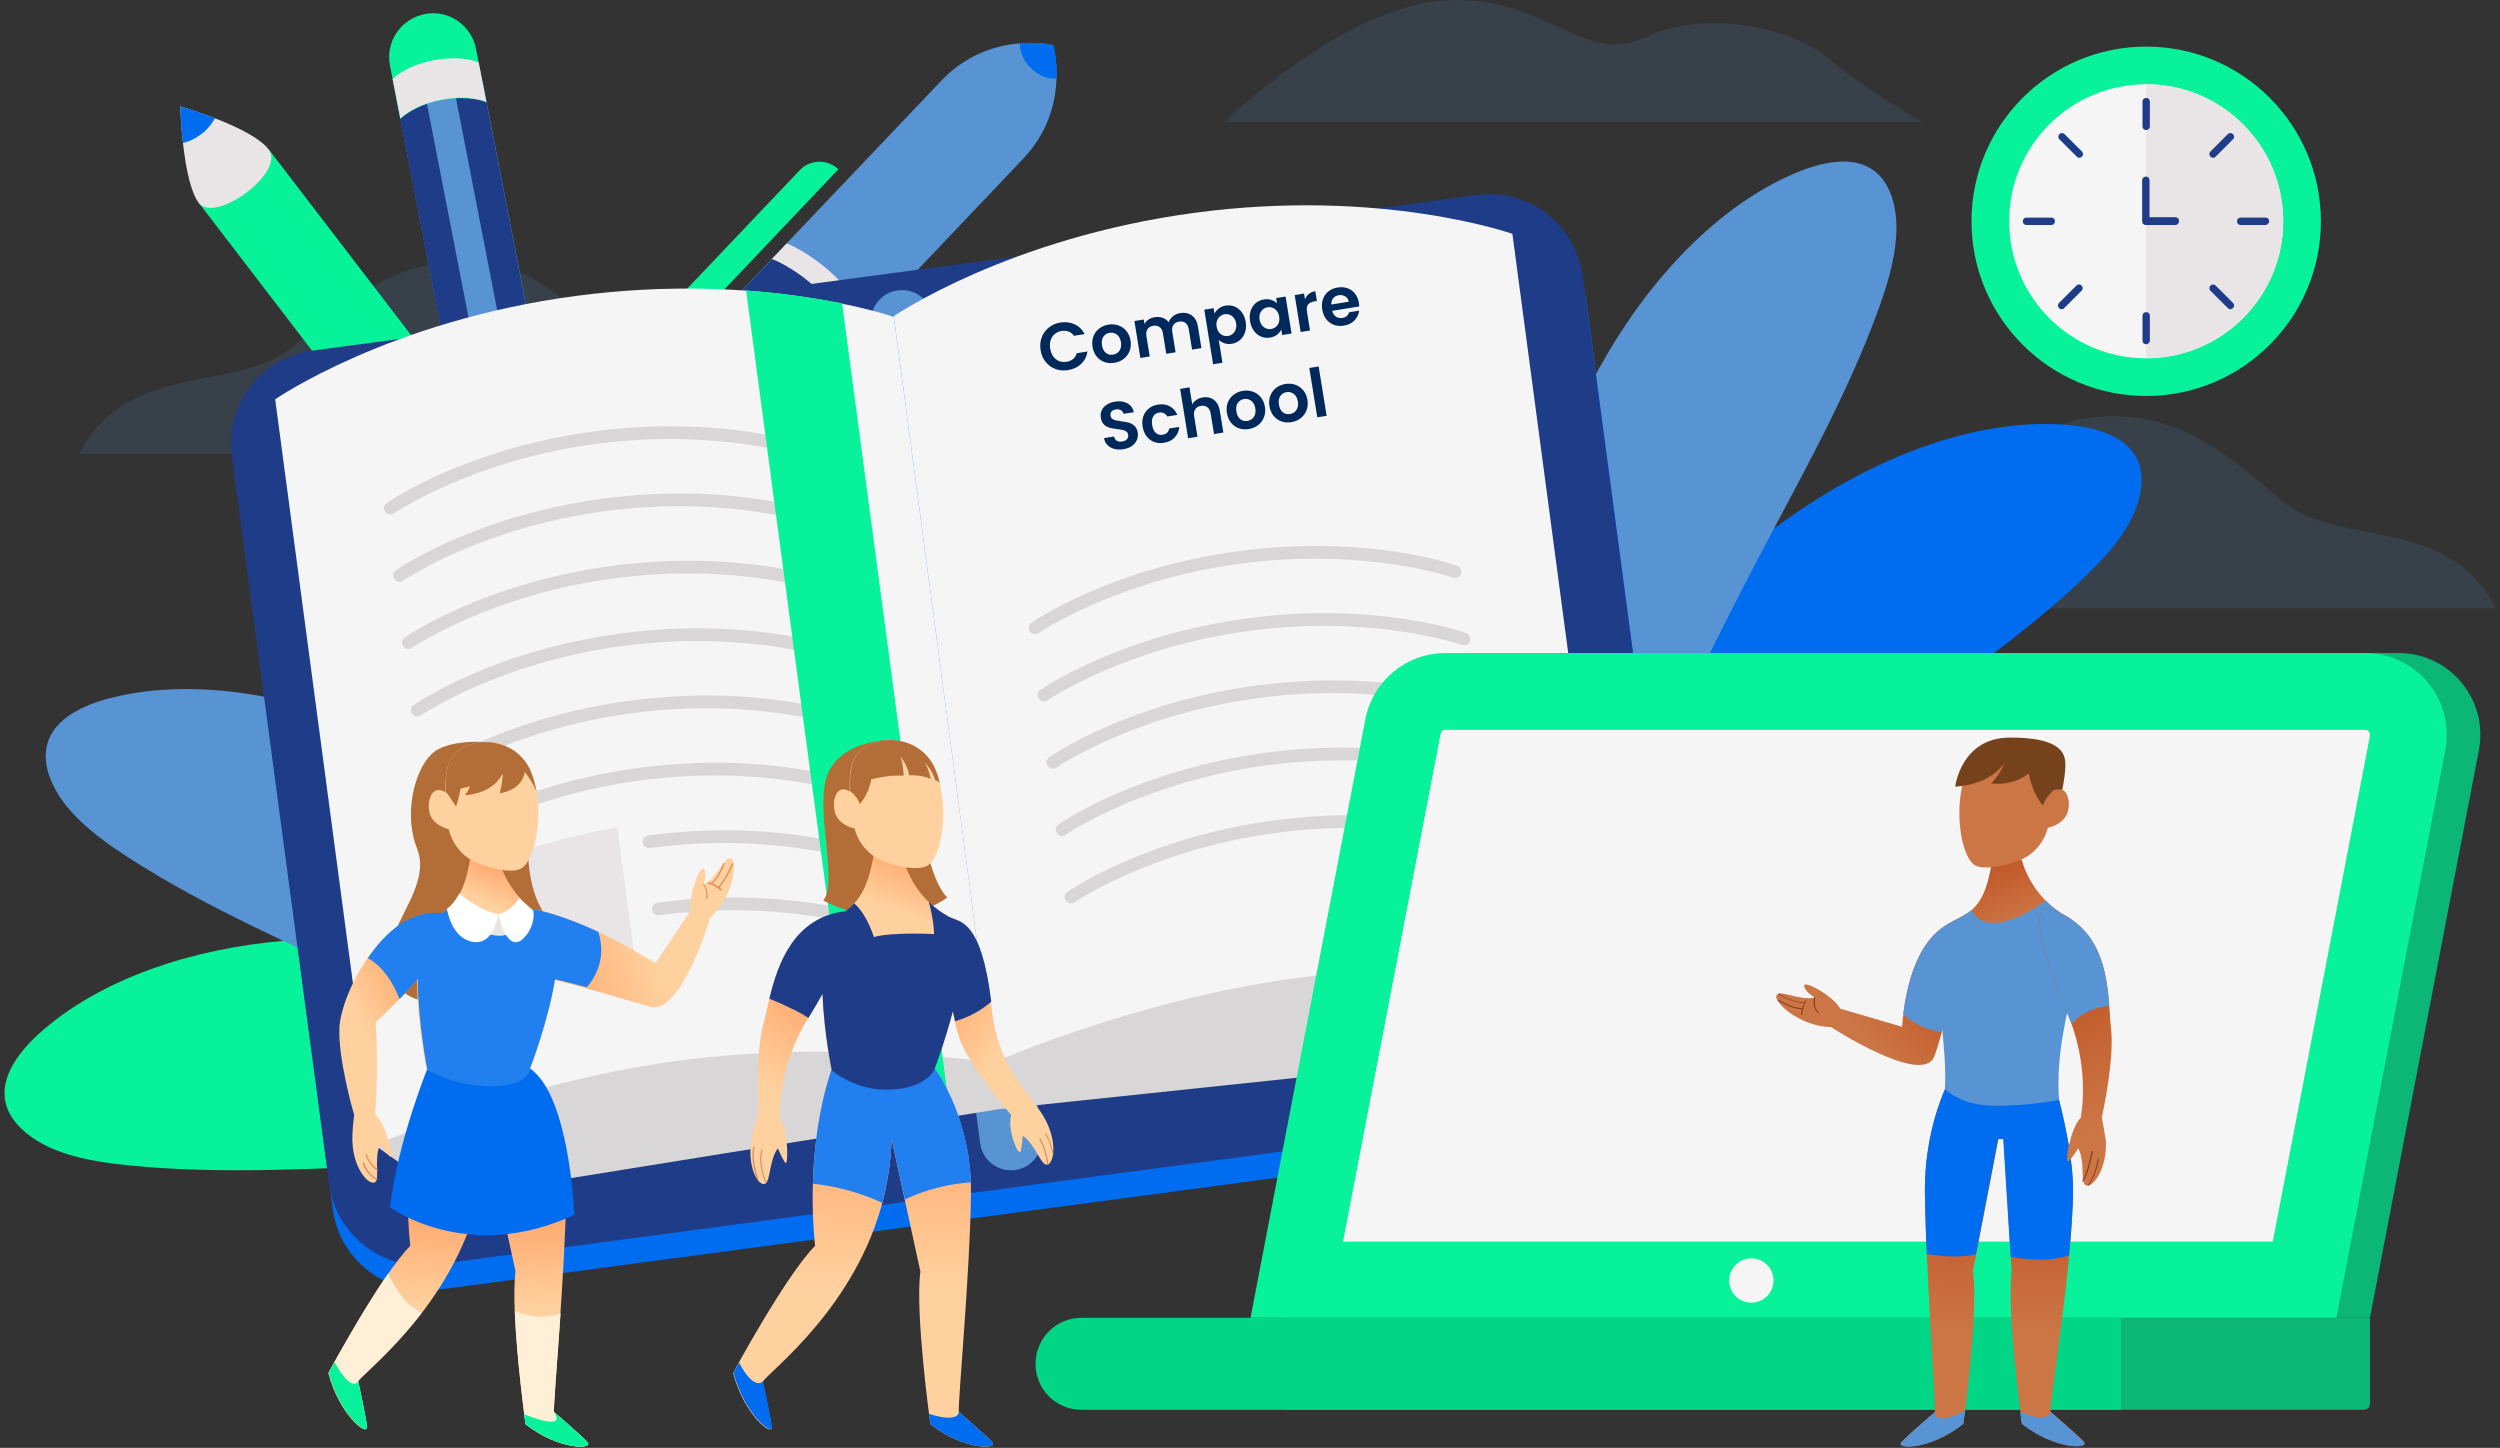<svg width="518" height="300" viewBox="0 0 518 300" fill="none" xmlns="http://www.w3.org/2000/svg">
<rect x="0" y="0" width="518" height="300" fill="#333333" stroke="none"/>
<path opacity="0.15" d="M517.152 126.048H358.824C358.824 126.048 380.021 115.565 394.79 111.432C409.559 107.3 414.533 89.088 432.44 86.639C450.423 84.19 461.213 93.909 472.844 103.78C484.4 113.652 507.05 106.382 517.152 126.048Z" fill="#5893D4"/>
<path opacity="0.15" d="M16.457 94.061H174.784C174.784 94.061 153.587 83.577 138.818 79.445C124.049 75.313 119.075 57.1 101.169 54.651C83.186 52.203 72.396 61.921 60.764 71.793C49.209 81.664 26.558 74.394 16.457 94.061Z" fill="#5893D4"/>
<path d="M376.497 103.396C393.102 92.912 412.157 86.484 428.915 88.091C435.114 88.703 441.389 90.769 443.225 96.126C444.526 100.029 443.225 105.003 440.624 109.288C438.022 113.65 434.272 117.399 430.446 120.996C415.983 134.388 399.377 145.178 383.307 156.503C358.82 173.721 335.25 192.469 312.829 212.518L297.754 201.728C306.248 181.297 318.568 161.477 333.337 143.264C345.658 128.113 359.891 113.803 376.497 103.396Z" fill="#006DF0"/>
<path opacity="0.15" d="M253.68 25.266H398.233C398.233 25.266 385.3 17.767 378.49 11.874C371.679 6.059 354.002 1.62 340.917 7.742C327.831 13.864 320.638 -1.058 299.594 0.09C278.626 1.161 253.68 25.266 253.68 25.266Z" fill="#5893D4"/>
<path d="M59.079 194.919C39.566 196.526 20.435 202.954 7.961 214.28C3.37 218.489 -0.38 223.922 1.38 229.279C2.681 233.181 6.737 236.319 11.405 238.232C16.073 240.145 21.353 240.91 26.557 241.446C46.147 243.435 65.89 242.058 85.556 241.369C115.477 240.375 145.628 241.14 175.548 243.665L181.058 225.988C162.004 214.816 140.271 206.398 117.467 200.735C98.566 196.067 78.593 193.236 59.079 194.919Z" fill="#08F29B"/>
<path d="M333.182 73.095C343.13 56.183 357.211 41.797 372.822 35.522C378.561 33.226 385.142 32.155 389.198 36.134C392.106 38.965 393.253 44.016 392.871 49.066C392.565 54.117 390.958 59.244 389.198 64.142C382.464 82.66 372.592 99.802 363.486 117.249C349.558 143.803 337.162 171.198 326.448 199.282L308.159 196.528C306.399 174.489 308.236 151.226 313.057 128.268C317.036 109.138 323.234 89.93 333.182 73.095Z" fill="#5893D4"/>
<path d="M76.527 150.918C58.391 143.419 38.495 140.434 22.272 144.796C16.303 146.403 10.411 149.541 9.569 155.203C8.957 159.259 11.1 163.927 14.39 167.753C17.681 171.579 22.043 174.717 26.404 177.548C42.934 188.262 61.146 195.99 78.976 204.408C106.065 217.187 132.466 231.574 157.949 247.491L170.958 234.252C159.096 215.58 143.562 198.21 125.885 182.752C111.193 169.972 94.663 158.417 76.527 150.918Z" fill="#5893D4"/>
<path d="M99.987 16.816L82.109 20.291L111.384 170.898L129.261 167.423L99.987 16.816Z" fill="#5893D4"/>
<path d="M88.004 19.135L82.07 20.288L111.345 170.895L117.279 169.741L88.004 19.135Z" fill="#1F3C88"/>
<path d="M99.95 16.832L94.016 17.985L123.29 168.592L129.224 167.439L99.95 16.832Z" fill="#1F3C88"/>
<path d="M123.74 187.036C123.74 187.036 112.415 176.399 111.343 170.889C110.272 165.38 128.102 161.554 129.25 167.446C130.398 173.262 123.74 187.036 123.74 187.036Z" fill="#8F8F8F"/>
<path d="M126.723 180.072C125.269 183.975 123.815 187.036 123.815 187.036C123.815 187.036 121.29 184.664 118.535 181.603C119.683 180.837 120.984 180.225 122.438 179.996C123.892 179.69 125.346 179.766 126.723 180.072Z" fill="#262626"/>
<path d="M88.007 2.921C83.033 3.915 79.819 8.66 80.813 13.634L82.956 24.653C82.956 24.653 85.481 21.898 91.45 20.751C97.419 19.603 100.786 21.21 100.786 21.21L98.643 10.19C97.725 5.216 92.904 1.926 88.007 2.921Z" fill="#08F29B"/>
<path d="M91.453 20.674C85.484 21.822 82.959 24.576 82.959 24.576L81.352 16.388C81.352 16.388 83.877 13.633 89.846 12.486C95.814 11.338 99.182 12.945 99.182 12.945L100.789 21.133C100.789 21.133 97.421 19.526 91.453 20.674Z" fill="#E9E4E6"/>
<path d="M55.711 30.999L41.254 42.076L134.57 163.869L149.027 152.792L55.711 30.999Z" fill="#08F29B"/>
<path opacity="0.5" d="M46.018 38.399L41.219 42.076L134.535 163.869L139.334 160.192L46.018 38.399Z" fill="#08F29B"/>
<path opacity="0.5" d="M55.635 30.981L50.836 34.658L144.152 156.451L148.951 152.774L55.635 30.981Z" fill="#08F29B"/>
<path d="M37.348 22.053C37.348 22.053 37.807 37.587 41.174 42.025C44.541 46.464 59.31 35.674 55.637 30.93C52.04 26.262 37.348 22.053 37.348 22.053Z" fill="#E9E4E6"/>
<path d="M44.541 24.502C40.715 22.971 37.348 22.053 37.348 22.053C37.348 22.053 37.424 25.496 37.883 29.629C39.261 29.323 40.485 28.71 41.709 27.792C42.934 26.874 43.852 25.726 44.541 24.502Z" fill="#006DF0"/>
<path d="M151.446 170.968C147.466 174.029 141.727 173.263 138.666 169.284L131.855 160.407C131.855 160.407 135.605 160.331 140.426 156.658C145.247 152.985 146.318 149.312 146.318 149.312L153.129 158.188C156.19 162.167 155.425 167.907 151.446 170.968Z" fill="#949494"/>
<path d="M140.426 156.658C135.605 160.331 131.855 160.407 131.855 160.407L136.906 167.065C136.906 167.065 140.656 166.988 145.477 163.315C150.298 159.642 151.369 155.969 151.369 155.969L146.318 149.312C146.318 149.312 145.247 152.908 140.426 156.658Z" fill="#262626"/>
<path d="M194.989 16.771C205.09 6.135 218.175 9.349 218.175 9.349C218.175 9.349 222.078 22.281 211.977 32.918L135.224 113.727C130.785 118.395 123.363 118.624 118.618 114.186C113.95 109.748 113.721 102.325 118.159 97.58L194.989 16.771Z" fill="#5893D4"/>
<path d="M118.23 97.581C113.791 102.249 113.944 109.672 118.689 114.186C123.357 118.625 130.779 118.472 135.294 113.727L177 69.803C177 69.803 175.163 65.288 169.883 60.314C164.603 55.34 160.011 53.656 160.011 53.656L118.23 97.581Z" fill="#1F3C88"/>
<path d="M176.93 69.803L179.991 66.589C179.991 66.589 178.154 62.074 172.874 57.1C167.594 52.126 163.002 50.442 163.002 50.442L159.941 53.656C159.941 53.656 164.533 55.263 169.813 60.314C175.093 65.288 176.93 69.803 176.93 69.803Z" fill="#E9E4E6"/>
<path d="M218.941 16.312C219.094 12.18 218.253 9.349 218.253 9.349C218.253 9.349 215.345 8.66 211.289 8.966C211.366 10.879 212.131 12.792 213.661 14.17C215.115 15.624 217.028 16.389 218.941 16.312Z" fill="#006DF0"/>
<path d="M173.716 35.06C171.42 32.918 167.824 32.994 165.681 35.29L122.062 81.204L124.129 83.194L126.195 85.183L128.261 87.173L132.164 83.041L130.097 81.051L173.716 35.06Z" fill="#08F29B"/>
<path d="M90.764 267.234L332.043 235.018C342.68 233.564 350.179 223.845 348.725 213.132L328.676 62.304C327.222 51.667 317.503 44.168 306.79 45.622L65.511 77.838C54.874 79.292 47.375 89.011 48.829 99.724L68.954 250.552C70.332 261.112 80.127 268.612 90.764 267.234Z" fill="#006DF0"/>
<path d="M90.075 262.031L331.354 229.815C341.99 228.361 349.49 218.642 348.036 207.929L327.91 57.101C326.456 46.464 316.738 38.965 306.024 40.419L64.745 72.635C54.108 74.089 46.609 83.808 48.063 94.521L68.189 245.349C69.643 255.986 79.438 263.485 90.075 262.031Z" fill="#1F3C88"/>
<path d="M210.292 242.44C213.812 241.981 216.261 238.767 215.801 235.247L193.227 65.671C192.768 62.15 189.554 59.702 186.034 60.161C182.514 60.62 180.065 63.834 180.524 67.354L203.099 236.93C203.558 240.374 206.772 242.899 210.292 242.44Z" fill="#5893D4"/>
<path d="M333.878 203.108L319.492 217.953L207.002 229.815L92.982 248.18L77.6 237.237L75.305 219.943L331.582 185.813L333.878 203.108Z" fill="#D8D6D7"/>
<path d="M205.776 220.172C205.776 220.172 235.391 207.086 268.679 202.648C301.89 198.21 333.953 203.031 333.953 203.031L313.368 48.453C313.368 48.453 286.356 38.888 247.558 44.091C208.761 49.295 185.191 65.518 185.191 65.518L205.776 220.172Z" fill="#F6F5F5"/>
<path d="M205.778 220.173C205.778 220.173 173.714 215.352 140.503 219.79C107.292 224.229 77.6 237.314 77.6 237.314L57.016 82.737C57.016 82.737 80.585 66.437 119.382 61.31C158.18 56.183 185.193 65.672 185.193 65.672L205.778 220.173Z" fill="#F6F5F5"/>
<path d="M131.631 199.052C108.291 203.108 88.701 211.755 88.701 211.755L85.258 186.119C85.258 186.119 101.328 176.171 127.881 171.427L131.631 199.052Z" fill="#E9E4E6"/>
<path d="M81.046 106.611C81.276 106.611 81.429 106.534 81.582 106.381C81.735 106.305 97.652 95.439 123.364 91.995C149.076 88.551 167.288 94.826 167.441 94.903C168.13 95.132 168.895 94.75 169.125 94.138C169.354 93.449 168.972 92.684 168.36 92.454C167.594 92.148 149.382 85.873 123.058 89.393C96.657 92.913 80.74 103.78 80.128 104.239C79.516 104.621 79.362 105.463 79.822 106.075C80.128 106.458 80.587 106.611 81.046 106.611Z" fill="#D8D6D7"/>
<path d="M82.96 120.539C83.19 120.539 83.343 120.462 83.496 120.309C83.649 120.233 99.566 109.366 125.278 105.923C150.99 102.479 169.202 108.754 169.355 108.831C170.044 109.06 170.809 108.678 171.039 108.065C171.268 107.377 170.886 106.611 170.274 106.382C169.508 106.076 151.296 99.801 124.972 103.321C98.571 106.841 82.654 117.707 82.042 118.167C81.43 118.549 81.277 119.391 81.736 120.003C81.965 120.386 82.424 120.615 82.96 120.539Z" fill="#D8D6D7"/>
<path d="M84.796 134.465C85.026 134.465 85.179 134.389 85.332 134.236C85.485 134.159 101.402 123.293 127.114 119.849C152.826 116.406 171.038 122.681 171.191 122.757C171.88 122.987 172.645 122.604 172.875 121.992C173.104 121.303 172.722 120.538 172.11 120.309C171.344 120.003 153.132 113.728 126.808 117.248C100.407 120.768 84.49 131.634 83.878 132.093C83.266 132.476 83.112 133.318 83.572 133.93C83.801 134.312 84.337 134.542 84.796 134.465Z" fill="#D8D6D7"/>
<path d="M86.632 148.469C86.862 148.469 87.015 148.393 87.168 148.24C87.321 148.163 103.238 137.297 128.95 133.853C154.661 130.41 172.874 136.685 173.027 136.761C173.716 136.991 174.481 136.608 174.711 135.996C174.94 135.307 174.558 134.542 173.945 134.313C173.18 134.006 154.968 127.731 128.643 131.252C102.243 134.772 86.326 145.638 85.714 146.097C85.102 146.48 84.948 147.322 85.408 147.934C85.714 148.316 86.173 148.469 86.632 148.469Z" fill="#D8D6D7"/>
<path d="M88.546 162.397C88.776 162.397 88.929 162.321 89.082 162.168C89.235 162.091 105.152 151.225 130.864 147.781C156.576 144.338 174.788 150.612 174.941 150.689C175.63 150.919 176.395 150.536 176.625 149.924C176.854 149.235 176.472 148.47 175.859 148.24C175.094 147.934 156.882 141.659 130.558 145.179C104.157 148.699 88.24 159.566 87.628 160.025C87.016 160.408 86.862 161.249 87.322 161.861C87.551 162.244 88.01 162.474 88.546 162.397Z" fill="#D8D6D7"/>
<path d="M90.382 176.324C90.612 176.324 90.765 176.247 90.918 176.094C91.071 176.018 106.988 165.151 132.7 161.708C158.411 158.264 176.624 164.539 176.777 164.616C177.466 164.845 178.231 164.463 178.461 163.851C178.69 163.162 178.308 162.397 177.695 162.167C176.93 161.861 158.718 155.586 132.393 159.106C105.993 162.626 90.076 173.493 89.464 173.952C88.852 174.334 88.698 175.176 89.158 175.788C89.387 176.171 89.923 176.4 90.382 176.324Z" fill="#D8D6D7"/>
<path d="M179.303 178.696C179.763 178.62 180.222 178.314 180.375 177.854C180.604 177.166 180.222 176.4 179.609 176.171C178.844 175.865 160.632 169.59 134.307 173.11C133.619 173.186 133.083 173.875 133.16 174.564C133.236 175.253 133.925 175.788 134.614 175.712C160.402 172.268 178.538 178.543 178.691 178.62C178.921 178.696 179.15 178.696 179.303 178.696Z" fill="#D8D6D7"/>
<path d="M181.217 192.623C181.677 192.546 182.136 192.24 182.289 191.781C182.518 191.092 182.136 190.327 181.524 190.098C180.758 189.792 162.546 183.517 136.222 187.037C135.533 187.113 134.997 187.802 135.074 188.491C135.15 189.179 135.839 189.715 136.528 189.639C162.316 186.195 180.452 192.47 180.605 192.546C180.758 192.623 180.988 192.623 181.217 192.623Z" fill="#D8D6D7"/>
<path d="M214.659 131.405C214.889 131.405 215.042 131.328 215.195 131.175C215.348 131.099 231.265 120.232 256.977 116.789C282.689 113.345 300.901 119.62 301.055 119.697C301.743 119.926 302.508 119.544 302.738 118.932C302.968 118.243 302.585 117.478 301.973 117.248C301.208 116.942 282.995 110.667 256.671 114.187C230.27 117.707 214.353 128.574 213.741 129.033C213.129 129.415 212.976 130.257 213.435 130.869C213.665 131.252 214.2 131.405 214.659 131.405Z" fill="#D8D6D7"/>
<path d="M216.495 145.332C216.725 145.332 216.878 145.255 217.031 145.102C217.184 145.026 233.101 134.159 258.813 130.716C284.525 127.272 302.737 133.547 302.89 133.624C303.579 133.853 304.344 133.471 304.574 132.858C304.804 132.17 304.421 131.404 303.809 131.175C303.043 130.869 284.831 124.594 258.507 128.114C232.106 131.634 216.189 142.5 215.577 142.959C214.965 143.342 214.812 144.184 215.271 144.796C215.5 145.179 216.036 145.408 216.495 145.332Z" fill="#D8D6D7"/>
<path d="M218.327 159.258C218.557 159.258 218.71 159.182 218.863 159.029C219.016 158.952 234.933 148.086 260.645 144.642C286.357 141.199 304.569 147.474 304.722 147.55C305.411 147.78 306.176 147.397 306.406 146.785C306.636 146.096 306.253 145.331 305.641 145.102C304.876 144.795 286.663 138.521 260.339 142.041C233.938 145.561 218.021 156.427 217.409 156.886C216.797 157.269 216.644 158.111 217.103 158.723C217.409 159.105 217.868 159.335 218.327 159.258Z" fill="#D8D6D7"/>
<path d="M220.241 173.186C220.471 173.186 220.624 173.11 220.777 172.957C220.93 172.88 236.847 162.014 262.559 158.57C288.271 155.127 306.483 161.402 306.637 161.478C307.325 161.708 308.09 161.325 308.32 160.713C308.55 160.024 308.167 159.259 307.555 159.029C306.79 158.723 288.577 152.448 262.253 155.968C235.929 159.488 219.935 170.355 219.323 170.814C218.711 171.197 218.558 172.038 219.017 172.651C219.247 173.11 219.706 173.263 220.241 173.186Z" fill="#D8D6D7"/>
<path d="M222.081 187.19C222.311 187.19 222.464 187.114 222.617 186.961C222.77 186.884 238.687 176.018 264.399 172.574C290.111 169.131 308.323 175.405 308.476 175.482C309.165 175.712 309.93 175.329 310.16 174.717C310.389 174.028 310.007 173.263 309.395 173.033C308.629 172.727 290.417 166.452 264.093 169.972C237.692 173.492 221.775 184.359 221.163 184.818C220.551 185.201 220.398 186.042 220.857 186.654C221.086 187.037 221.622 187.267 222.081 187.19Z" fill="#D8D6D7"/>
<path d="M174.482 62.841L195.297 218.95L196.75 230.046L185.425 224.153L177.62 232.571L175.63 217.955L154.586 60.163C162.621 60.775 169.355 61.847 174.482 62.841Z" fill="#08F29B"/>
<path d="M444.692 9.655C464.664 9.655 480.887 25.878 480.887 45.851C480.887 65.824 464.664 82.047 444.692 82.047C424.719 82.047 408.496 65.824 408.496 45.851C408.496 25.878 424.719 9.655 444.692 9.655Z" fill="#08F29B"/>
<path d="M444.691 74.24C460.371 74.24 473.081 61.53 473.081 45.85C473.081 30.171 460.371 17.46 444.691 17.46C429.012 17.46 416.301 30.171 416.301 45.85C416.301 61.53 429.012 74.24 444.691 74.24Z" fill="#F6F5F5"/>
<path d="M473.082 45.85C473.082 30.163 460.379 17.46 444.691 17.46V74.24C460.379 74.164 473.082 61.461 473.082 45.85Z" fill="#E9E4E6"/>
<path d="M444.687 26.951C444.228 26.951 443.922 26.645 443.922 26.186V21.059C443.922 20.6 444.228 20.294 444.687 20.294C445.146 20.294 445.452 20.6 445.452 21.059V26.186C445.452 26.645 445.07 26.951 444.687 26.951Z" fill="#1F3C88"/>
<path d="M444.687 71.334C444.228 71.334 443.922 71.028 443.922 70.569V65.442C443.922 64.983 444.228 64.677 444.687 64.677C445.146 64.677 445.452 64.983 445.452 65.442V70.569C445.452 70.952 445.07 71.334 444.687 71.334Z" fill="#1F3C88"/>
<path d="M469.404 46.618H464.277C463.818 46.618 463.512 46.312 463.512 45.853C463.512 45.394 463.818 45.088 464.277 45.088H469.404C469.863 45.088 470.169 45.394 470.169 45.853C470.169 46.236 469.787 46.618 469.404 46.618Z" fill="#1F3C88"/>
<path d="M425.021 46.618H419.894C419.435 46.618 419.129 46.312 419.129 45.853C419.129 45.394 419.435 45.088 419.894 45.088H425.021C425.48 45.088 425.786 45.394 425.786 45.853C425.786 46.236 425.48 46.618 425.021 46.618Z" fill="#1F3C88"/>
<path d="M458.543 32.691C458.313 32.691 458.16 32.614 458.007 32.461C457.701 32.155 457.701 31.696 458.007 31.39L461.604 27.793C461.91 27.487 462.369 27.487 462.675 27.793C462.981 28.099 462.981 28.558 462.675 28.864L459.078 32.461C458.925 32.614 458.772 32.691 458.543 32.691Z" fill="#1F3C88"/>
<path d="M427.168 64.066C426.938 64.066 426.785 63.989 426.632 63.836C426.326 63.53 426.326 63.071 426.632 62.765L430.229 59.168C430.535 58.862 430.994 58.862 431.3 59.168C431.606 59.474 431.606 59.933 431.3 60.239L427.703 63.836C427.627 63.989 427.397 64.066 427.168 64.066Z" fill="#1F3C88"/>
<path d="M462.139 64.066C461.91 64.066 461.757 63.989 461.604 63.836L458.007 60.239C457.701 59.933 457.701 59.474 458.007 59.168C458.313 58.862 458.772 58.862 459.078 59.168L462.675 62.765C462.981 63.071 462.981 63.53 462.675 63.836C462.522 63.989 462.369 64.066 462.139 64.066Z" fill="#1F3C88"/>
<path d="M430.842 32.691C430.613 32.691 430.46 32.614 430.307 32.461L426.71 28.864C426.404 28.558 426.404 28.099 426.71 27.793C427.016 27.487 427.475 27.487 427.781 27.793L431.378 31.39C431.684 31.696 431.684 32.155 431.378 32.461C431.225 32.614 430.995 32.691 430.842 32.691Z" fill="#1F3C88"/>
<path d="M450.739 46.616H444.617C444.158 46.616 443.852 46.31 443.852 45.851V37.357C443.852 36.898 444.158 36.592 444.617 36.592C445.076 36.592 445.382 36.898 445.382 37.357V45.009H450.739C451.198 45.009 451.504 45.316 451.504 45.775C451.504 46.234 451.198 46.616 450.739 46.616Z" fill="#1F3C88"/>
<path d="M266.07 273.051H491.05L513.624 155.434C515.614 145.027 507.655 135.309 497.019 135.309H306.475C298.363 135.309 291.4 141.048 289.869 149.006L266.07 273.051Z" fill="#0CB677"/>
<path d="M259.109 273.051H484.089L506.663 155.434C508.653 145.027 500.695 135.309 490.058 135.309H299.514C291.402 135.309 284.439 141.048 282.908 149.006L259.109 273.051Z" fill="#08F29B"/>
<path d="M278.316 257.211L298.519 152.067C298.595 151.608 299.054 151.226 299.513 151.226H490.057C490.21 151.226 490.516 151.226 490.823 151.608C491.129 151.991 491.052 152.297 491.052 152.45L470.926 257.211H278.316Z" fill="#F6F5F5"/>
<path d="M278.316 257.211L298.519 152.067C298.595 151.608 299.054 151.226 299.513 151.226L470.926 257.211H278.316Z" fill="#F6F5F5"/>
<path d="M266.074 292.105H489.829C490.518 292.105 491.054 291.569 491.054 290.881V273.051H266.074V292.105Z" fill="#0CB677"/>
<path d="M224.064 292.105H439.478V273.051H224.064C218.784 273.051 214.575 277.336 214.575 282.54C214.499 287.82 218.784 292.105 224.064 292.105Z" fill="#01D586"/>
<path d="M362.877 269.913C365.412 269.913 367.468 267.858 367.468 265.322C367.468 262.786 365.412 260.73 362.877 260.73C360.341 260.73 358.285 262.786 358.285 265.322C358.285 267.858 360.341 269.913 362.877 269.913Z" fill="#F6F5F5"/>
<path d="M101.627 153.825C101.627 153.825 92.827 152.83 89.307 156.35C85.787 159.87 83.644 168.824 86.399 175.787C89.23 182.751 81.961 190.021 80.736 196.678C79.512 203.259 83.874 207.009 88.465 207.545C93.057 208.08 100.173 205.479 105.989 205.861C111.805 206.244 119.075 200.657 112.188 188.337C105.224 176.017 115.019 156.963 101.627 153.825Z" fill="#B26E36"/>
<path d="M112.645 189.945C105.069 185.813 103.385 178.161 103.385 178.161L97.416 177.854C94.968 193.312 88.004 186.272 86.703 196.909C85.479 207.316 88.387 221.779 88.387 221.779L109.737 221.396C109.737 221.396 120.297 194.077 112.645 189.945Z" fill="url(#paint0_linear_502_2004)"/>
<path d="M91.902 163.927C92.055 164.003 92.132 164.08 92.285 164.156C92.208 161.095 92.591 158.264 93.739 156.734C97.029 152.295 106.824 152.448 109.962 159.794C113.176 167.141 111.033 178.39 107.896 179.997C106.136 180.915 101.697 180.15 98.33 178.543C95.575 177.242 93.662 174.717 92.974 171.809C91.749 171.503 90.219 170.737 89.454 169.513C88.076 167.141 89.071 162.549 91.902 163.927Z" fill="#FFD19F"/>
<path d="M85.016 258.128C85.016 258.128 82.567 239.226 88.383 221.779L109.733 221.396C109.733 221.396 117.462 231.574 117.309 247.261C117.156 263.025 114.63 289.962 114.783 292.563C114.783 292.563 120.14 297.155 121.67 298.762C123.201 300.369 115.778 300.522 108.891 295.089C108.891 295.089 105.677 271.979 106.825 263.484L100.856 236.013C100.779 239.686 100.244 243.818 99.172 248.333C93.586 270.754 75.603 284.069 74.149 286.289C74.149 286.289 75.68 293.329 75.986 295.624C76.292 297.844 70.323 293.252 68.027 284.528C68.104 284.375 79.047 264.097 85.016 258.128Z" fill="url(#paint1_linear_502_2004)"/>
<path d="M73.387 231.038C73.081 230.043 70.02 219.177 70.326 212.902C70.632 206.244 79.05 188.108 92.135 189.333C94.89 189.562 93.207 197.597 77.826 211.83C77.826 211.83 78.514 220.554 77.749 230.885C80.121 233.028 81.805 240.45 80.886 239.685C79.968 238.92 78.744 237.16 78.744 237.16C77.366 240.068 78.897 244.736 77.519 245.042C76.066 245.348 73.081 241.751 73.004 236.088C73.004 234.481 73.157 232.798 73.387 231.038Z" fill="url(#paint2_linear_502_2004)"/>
<path d="M110.116 188.262C113.33 188.951 121.977 190.941 135.828 199.588L143.174 188.492C142.639 185.354 145.087 179.079 145.853 179.998C146.618 180.992 145.776 183.288 145.776 183.288C148.608 181.834 150.291 177.166 151.515 177.855C152.816 178.467 152.128 185.584 147.154 190.175C147.154 190.175 141.185 210.378 134.757 208.618C129.094 207.011 120.447 204.332 114.937 203.031C106.826 201.118 108.509 187.88 110.116 188.262Z" fill="url(#paint3_linear_502_2004)"/>
<path d="M80.422 263.867C74.683 272.132 68.102 284.376 68.102 284.376C70.321 293.099 76.366 297.767 76.06 295.471C75.754 293.252 74.224 286.136 74.224 286.136C75.065 284.911 81.264 280.014 87.462 271.902C84.401 270.984 81.876 266.928 80.422 263.867Z" fill="#FFEFD7"/>
<path d="M106.672 271.673C107.054 281.85 108.891 295.089 108.891 295.089C115.778 300.522 123.278 300.369 121.671 298.762C120.14 297.155 114.783 292.564 114.783 292.564C114.707 291.11 115.472 282.31 116.161 272.055C112.564 273.509 108.891 272.591 106.672 271.673Z" fill="#FFEFD7"/>
<path d="M93.742 156.734C97.032 152.295 106.827 152.448 109.965 159.794C110.5 161.095 110.883 162.549 111.189 164.003C110.5 162.396 109.582 161.019 108.74 159.947C108.511 161.401 107.439 163.697 103.537 164.386C103.537 164.386 104.149 162.32 104.149 160.254C103.46 161.708 101.394 164.386 96.343 164.768C96.343 164.768 96.803 164.233 97.415 162.932C96.19 163.238 95.425 163.391 95.425 163.391C95.272 164.615 94.507 167.141 94.507 167.141C93.589 165.687 92.594 164.309 92.594 164.309L92.364 164.156C92.211 161.095 92.594 158.264 93.742 156.734Z" fill="#B26E36"/>
<path d="M88.465 221.702C88.465 221.702 82.419 236.471 80.812 250.168C80.812 250.168 96.959 262.03 118.998 251.699C118.998 251.699 118.08 227.058 109.815 221.396" fill="#006DF0"/>
<path d="M69.334 282.232C68.569 283.61 68.109 284.452 68.109 284.452C70.329 293.175 76.374 297.843 76.068 295.548C75.762 293.328 74.231 286.212 74.231 286.212C74.231 286.212 72.93 288.813 69.334 282.232Z" fill="#08F29B"/>
<path d="M108.59 293.022C108.743 294.323 108.896 295.088 108.896 295.088C115.783 300.521 123.282 300.368 121.675 298.761C120.145 297.154 114.788 292.562 114.788 292.562C114.788 292.562 118.002 296.771 108.59 293.022Z" fill="#08F29B"/>
<path d="M123.966 193.083C116.925 189.792 112.257 188.721 110.115 188.262C109.732 189.18 109.426 190.022 108.967 190.71C104.146 198.133 94.81 190.404 92.667 188.415C92.438 188.644 91.826 189.027 91.596 189.18C84.862 188.568 79.965 193.083 76.215 198.516C78.281 199.664 80.806 202.036 82.796 207.01C84.173 205.556 85.398 204.179 86.546 202.878C86.622 212.061 88.535 221.626 88.535 221.626C88.535 221.626 94.121 225.223 102.08 225.07C110.038 224.917 109.885 221.243 109.885 221.243C109.885 221.243 113.635 211.525 115.012 202.878C116.925 203.337 119.145 203.949 121.593 204.561C125.343 200.123 124.807 195.685 123.966 193.083Z" fill="#227FEF"/>
<path d="M78.056 244.505C75.684 243.128 75.148 241.062 75.148 240.985C75.148 240.909 75.148 240.832 75.225 240.832C75.302 240.832 75.378 240.832 75.378 240.909C75.378 240.909 75.914 242.975 78.133 244.276C78.209 244.276 78.209 244.429 78.209 244.429C78.133 244.505 78.133 244.505 78.056 244.505Z" fill="#E08451"/>
<path d="M78.21 242.593H78.134C76.221 240.986 75.762 239.379 75.762 239.302C75.762 239.226 75.762 239.149 75.838 239.149C75.915 239.149 75.991 239.149 75.991 239.226C75.991 239.226 76.374 240.833 78.287 242.363C78.364 242.44 78.364 242.516 78.287 242.516C78.287 242.593 78.21 242.593 78.21 242.593Z" fill="#E08451"/>
<path d="M151.829 178.848C151.752 178.848 151.676 178.848 151.676 178.924C151.676 178.924 150.298 182.138 148.844 183.745C148.462 183.516 148.079 183.21 147.62 183.056C149.15 181.679 150.069 179.077 150.069 179.001C150.069 178.924 150.069 178.848 149.992 178.848C149.916 178.848 149.839 178.848 149.839 178.924C149.839 178.924 148.921 181.603 147.39 182.98C147.161 182.903 146.931 182.827 146.778 182.827C146.702 182.827 146.625 182.903 146.625 182.98C146.625 183.056 146.702 183.133 146.778 183.133C147.62 183.133 149.38 184.51 149.38 184.51H149.456C149.533 184.51 149.533 184.51 149.533 184.434C149.609 184.357 149.533 184.281 149.533 184.281C149.533 184.281 149.303 184.128 149.074 183.898C150.528 182.215 151.905 179.154 151.905 179.001C151.982 179.001 151.905 178.924 151.829 178.848Z" fill="#E08451"/>
<path d="M145.706 183.133C145.629 183.21 145.629 183.286 145.706 183.286C145.706 183.286 146.624 184.434 146.318 186.118C146.318 186.194 146.395 186.271 146.395 186.271C146.471 186.271 146.548 186.194 146.548 186.194C146.854 184.358 145.859 183.21 145.859 183.21C145.782 183.057 145.706 183.057 145.706 183.133Z" fill="#E08451"/>
<path d="M101.629 193.617C102.7 193.847 103.772 193.923 104.843 193.694C103.772 191.933 103.236 189.408 103.236 189.408C103.236 189.408 102.93 191.933 101.629 193.617Z" fill="#E9E4E6"/>
<path d="M97.954 195.148C102.469 195.913 103.234 189.408 103.234 189.408C99.102 188.643 95.2 185.123 95.2 185.123C94.358 186.654 93.516 187.648 92.598 188.337C92.674 188.414 93.439 194.382 97.954 195.148Z" fill="white"/>
<path d="M103.234 189.408C103.234 189.408 104.994 197.902 108.515 194.382C110.198 192.699 110.81 190.326 110.504 188.643C109.356 187.801 108.438 186.959 107.596 186.041C105.836 189.025 103.234 189.408 103.234 189.408Z" fill="white"/>
<path d="M184.119 153.366C184.119 153.366 174.4 153.366 171.493 160.406C168.661 167.447 173.788 182.751 170.574 186.577C170.574 186.577 184.195 194.306 196.286 185.965C196.286 185.965 192.537 182.981 190.93 169.207C189.399 155.279 184.119 153.366 184.119 153.366Z" fill="#B26E36"/>
<path d="M196.524 189.945C188.948 185.813 187.264 178.16 187.264 178.16L181.066 176.859C178.617 192.317 171.807 186.272 170.582 196.832C169.358 207.239 172.266 221.702 172.266 221.702L193.616 221.32C193.616 221.396 204.176 194.077 196.524 189.945Z" fill="url(#paint4_linear_502_2004)"/>
<path d="M175.705 163.774C175.858 163.85 175.935 163.927 176.088 164.003C175.935 161.019 176.241 158.111 177.312 156.581C180.449 151.989 190.244 151.913 193.612 159.182C196.979 166.452 195.219 177.701 192.158 179.385C190.398 180.38 185.959 179.767 182.592 178.237C179.837 177.013 177.771 174.564 177.082 171.656C175.858 171.426 174.328 170.661 173.486 169.437C172.032 167.141 172.874 162.473 175.705 163.774Z" fill="#FFD19F"/>
<path d="M168.895 258.127C168.895 258.127 166.446 239.226 172.262 221.778L193.612 221.396C193.612 221.396 201.341 231.573 201.187 247.26C201.034 263.024 198.509 289.961 198.662 292.562C198.662 292.562 204.019 297.154 205.549 298.761C207.08 300.368 199.657 300.521 192.77 295.088C192.77 295.088 189.556 271.978 190.704 263.484L184.735 236.012C184.658 239.685 184.123 243.817 183.051 248.332C177.465 270.753 159.482 284.068 158.028 286.288C158.028 286.288 159.559 293.328 159.865 295.623C160.171 297.843 154.202 293.251 151.906 284.528C151.906 284.374 162.926 264.096 168.895 258.127Z" fill="url(#paint5_linear_502_2004)"/>
<path d="M196.52 189.944C198.969 191.245 203.407 190.404 205.473 208.999C206.927 221.778 213.279 226.37 216.187 231.267C219.095 236.165 218.483 240.756 217.105 241.292C215.728 241.827 214.58 237.083 211.901 235.323C211.901 235.323 211.825 237.542 211.442 238.613C211.06 239.685 208.611 234.099 209.529 231.038C209.529 231.038 201.571 221.931 199.045 215.809C196.52 209.534 194.071 188.72 196.52 189.944Z" fill="url(#paint6_linear_502_2004)"/>
<path d="M157.188 230.809C157.111 229.738 156.499 218.489 158.106 212.444C159.866 206.016 161.396 190.558 175.171 188.951C177.925 188.645 177.007 195.073 167.365 211.066C162.544 219.025 161.549 226.677 161.549 231.651C163.386 234.253 163.386 241.829 162.697 240.91C162.009 239.992 161.167 237.926 161.167 237.926C159.254 240.451 159.713 245.349 158.259 245.349C156.805 245.349 154.662 241.216 155.81 235.63C156.04 234.023 156.575 232.493 157.188 230.809Z" fill="url(#paint7_linear_502_2004)"/>
<path d="M198.663 292.562C198.663 292.562 204.02 297.154 205.55 298.761C207.081 300.368 199.658 300.521 192.771 295.088C192.771 295.088 192.694 294.323 192.465 292.945C198.816 294.935 198.663 292.562 198.663 292.562Z" fill="#006DF0"/>
<path d="M158.106 286.21C158.106 286.21 159.637 293.25 159.943 295.546C160.249 297.765 154.28 293.174 151.984 284.45C151.984 284.45 152.444 283.609 153.132 282.308C156.27 288.353 158.106 286.21 158.106 286.21Z" fill="#006DF0"/>
<path d="M172.264 221.702L193.614 221.319C193.614 221.319 200.654 230.502 201.19 244.965C194.226 245.501 189.481 247.567 187.492 248.562L184.737 235.935C184.661 239.608 184.125 243.741 183.054 248.256C182.977 248.562 182.9 248.944 182.824 249.25C180.758 248.256 175.248 245.96 168.438 245.271C168.591 238.537 169.509 229.967 172.264 221.702Z" fill="#227FEF"/>
<path d="M159.406 206.932C161.166 199.662 164.457 190.097 175.17 188.796C175.782 188.337 176.394 187.801 177.007 187.189C179.685 189.485 181.062 194.153 181.062 194.153C184.812 193.081 193.536 193.54 193.536 193.54C193.536 190.862 192.464 186.883 192.464 186.883C193.612 188.031 194.99 189.025 196.597 189.944C199.045 191.168 203.254 190.479 205.397 207.544C203.637 209.075 201.265 210.605 197.898 211.6C197.745 210.911 197.592 210.223 197.438 209.534C195.755 215.962 193.689 221.395 193.689 221.395C193.689 221.395 192.388 225.298 184.812 225.757C177.313 226.216 172.339 221.778 172.339 221.778C172.339 221.778 170.732 214.125 170.426 205.937C169.584 207.468 168.589 209.151 167.518 210.911C166.217 210.069 163.768 208.692 159.406 206.932Z" fill="#1F3C88"/>
<path d="M217.108 241.368C217.031 241.368 216.955 241.292 216.955 241.215C216.955 241.215 216.878 238.766 215.348 236.011C215.348 235.935 215.348 235.858 215.424 235.858C215.501 235.858 215.577 235.858 215.577 235.935C217.108 238.766 217.184 241.215 217.184 241.292C217.261 241.292 217.184 241.368 217.108 241.368Z" fill="#E08451"/>
<path d="M218.253 239.149C218.176 239.149 218.1 239.073 218.1 239.073C218.1 239.073 217.64 236.548 216.569 235.017C216.493 234.941 216.569 234.864 216.569 234.864C216.646 234.788 216.722 234.864 216.722 234.864C217.794 236.471 218.253 238.92 218.253 238.996C218.329 239.073 218.329 239.149 218.253 239.149Z" fill="#E08451"/>
<path d="M158.794 245.117C158.718 245.117 158.718 245.117 158.641 245.041C158.641 245.041 156.958 241.827 157.723 238.306C157.723 238.23 157.799 238.153 157.876 238.23C157.952 238.23 158.029 238.306 157.952 238.383C157.187 241.75 158.794 244.888 158.794 244.888C158.947 244.964 158.871 245.041 158.794 245.117Z" fill="#E08451"/>
<path d="M157.035 244.505C156.958 244.505 156.958 244.505 156.882 244.429C156.805 244.276 155.351 240.067 156.116 237.695C156.116 237.618 156.193 237.618 156.269 237.618C156.346 237.618 156.346 237.695 156.346 237.771C155.581 239.99 157.111 244.276 157.111 244.352C157.188 244.429 157.111 244.505 157.035 244.505Z" fill="#E08451"/>
<path d="M178.152 166.605C178.152 166.605 179.988 164.691 180.524 161.477C180.524 161.477 183.661 160.559 187.258 160.712C187.258 160.712 187.105 158.11 186.569 156.733C186.569 156.733 187.947 158.34 188.406 160.636C188.406 160.636 190.854 160.483 192.844 161.401C192.844 161.401 192.461 159.258 191.543 157.957C191.543 157.957 193.227 159.564 193.762 161.63C193.762 161.63 194.451 161.86 194.757 162.243C194.451 161.171 194.145 160.1 193.686 159.105C190.319 151.835 180.524 151.988 177.386 156.503C176.315 158.11 176.009 160.942 176.162 163.926C176.162 164.003 177.539 164.844 178.152 166.605Z" fill="#B26E36"/>
<path d="M402.219 196.832C403.444 186.195 410.254 194.23 412.703 178.696L418.901 178.084C418.901 178.084 420.585 185.736 428.237 189.869C435.813 194.001 423.876 221.626 423.876 221.626L405.28 221.32C405.204 221.32 400.995 207.316 402.219 196.832Z" fill="url(#paint8_linear_502_2004)"/>
<path d="M407.804 159.106C411.171 151.837 420.966 151.913 424.104 156.505C425.175 158.112 425.481 160.943 425.328 163.927C425.481 163.851 425.557 163.774 425.711 163.698C428.542 162.397 429.46 167.065 427.93 169.284C427.088 170.508 425.557 171.274 424.333 171.503C423.568 174.411 421.578 176.86 418.823 178.084C415.38 179.615 410.941 180.227 409.258 179.309C406.197 177.625 404.437 166.376 407.804 159.106Z" fill="#CC7646"/>
<path d="M431.749 298.685C430.219 297.078 424.862 292.487 424.862 292.487C424.709 289.808 429.453 262.26 429.53 246.573C429.606 235.094 423.331 217.417 425.321 221.626L405.195 221.32C405.195 221.32 398.691 231.497 398.844 247.261C399.073 263.025 400.987 289.961 400.91 292.563C400.91 292.563 395.553 297.155 394.023 298.762C392.492 300.369 399.915 300.522 406.802 295.012C406.802 295.012 410.016 271.902 408.792 263.408L414.072 235.936H415.143L416.827 263.408C415.679 271.978 418.97 295.012 418.97 295.012C425.78 300.445 433.28 300.292 431.749 298.685Z" fill="url(#paint9_linear_502_2004)"/>
<path d="M405.581 190.404C403.133 191.705 395.71 194.154 394.103 212.749L381.323 208.999C379.716 206.245 373.748 203.031 373.824 204.255C373.901 205.479 376.043 206.704 376.043 206.704C372.906 207.392 368.697 204.944 368.085 206.245C367.473 207.546 372.6 212.596 379.41 212.826C379.41 212.826 398.235 225.069 400.76 218.948C403.209 212.826 408.03 189.18 405.581 190.404Z" fill="url(#paint10_linear_502_2004)"/>
<path d="M425.323 163.927C425.323 163.927 423.64 165.305 423.334 166.912C423.334 166.912 421.268 164.922 420.349 160.254C420.349 160.254 417.365 162.933 412.544 162.32C412.544 162.32 414.533 160.407 415.299 158.035C415.299 158.035 413.08 162.397 405.121 163.009C405.121 163.009 406.269 152.908 416.37 152.831C426.471 152.755 427.772 155.816 427.925 157.882C428.078 159.948 427.313 163.621 427.313 163.621C427.313 163.621 425.935 163.392 425.323 163.927Z" fill="#75421C"/>
<path d="M424.792 292.485C424.792 292.485 430.149 297.077 431.679 298.684C433.21 300.291 425.787 300.444 418.9 295.011C418.9 295.011 418.747 294.092 418.594 292.562C424.945 295.087 424.792 292.485 424.792 292.485Z" fill="#5893D4"/>
<path d="M394.031 298.761C395.561 297.154 400.918 292.563 400.918 292.563C400.918 292.563 400.535 295.7 407.193 292.257C406.963 294.017 406.81 295.012 406.81 295.012C399.923 300.521 392.5 300.368 394.031 298.761Z" fill="#5893D4"/>
<path d="M399.228 259.812C398.999 255.297 398.922 251.012 398.846 247.262C398.616 231.498 405.197 221.321 405.197 221.321L425.323 221.627C423.333 217.341 429.608 235.018 429.532 246.573C429.532 250.553 429.149 255.221 428.69 260.118C426.547 260.883 422.798 261.496 416.599 260.424L415.069 236.013H413.997L409.406 259.889C407.722 260.271 404.355 260.73 399.228 259.812Z" fill="#006DF0"/>
<path d="M408.488 188.569C412.161 195.533 423.869 186.656 423.869 186.656C425.017 187.804 426.471 188.952 428.154 189.87C435.73 194.003 425.323 209.307 426.624 227.902C426.624 227.902 420.655 229.127 413.385 229.127C406.115 229.127 402.978 225.607 402.978 225.607C403.514 216.654 400.912 207.241 402.136 196.834C402.978 190.329 405.809 190.865 408.488 188.569Z" fill="#5893D4"/>
<path d="M405.581 190.404C407.571 189.332 404.816 204.714 402.291 213.896C400.607 213.59 397.087 212.749 394.332 210.147C396.475 193.924 403.209 191.705 405.581 190.404Z" fill="#5893D4"/>
<path d="M435.504 231.498C435.733 230.426 438.106 219.483 437.417 213.209C436.652 206.551 437.723 192.088 424.331 188.338C421.653 187.573 421.423 193.083 428.54 210.377C432.06 219.024 431.907 226.753 431.142 231.574C428.923 233.793 427.698 241.369 428.617 240.604C429.458 239.839 430.606 237.926 430.606 237.926C432.137 240.757 430.912 245.501 432.366 245.655C433.82 245.884 436.575 242.134 436.346 236.395C436.116 234.941 435.81 233.258 435.504 231.498Z" fill="url(#paint11_linear_502_2004)"/>
<path d="M424.331 188.338C434.968 191.323 436.499 201.118 437.034 208.388C432.29 209 430.071 211.066 429.229 212.214C428.999 211.601 428.77 211.066 428.54 210.454C421.423 193.083 421.653 187.573 424.331 188.338Z" fill="#5893D4"/>
<path d="M374.205 207.163C374.205 207.163 374.052 207.316 373.899 207.699C370.915 207.546 368.696 205.939 368.696 205.862C368.619 205.786 368.542 205.862 368.542 205.862C368.466 205.939 368.542 206.015 368.542 206.015C368.542 206.015 370.838 207.622 373.823 207.852C373.746 208.158 373.593 208.464 373.44 208.923C370.991 208.77 368.619 207.163 368.542 207.163C368.466 207.086 368.389 207.163 368.389 207.163C368.313 207.24 368.389 207.316 368.389 207.316C368.466 207.393 370.838 208.923 373.364 209.153C373.287 209.459 373.21 209.765 373.134 210.147C373.134 210.224 373.134 210.3 373.21 210.3C373.287 210.3 373.364 210.224 373.364 210.224C373.823 207.775 374.358 207.163 374.358 207.163C374.435 207.086 374.435 207.01 374.358 207.01C374.358 207.163 374.282 207.163 374.205 207.163Z" fill="#8C3918"/>
<path d="M376.119 206.781C376.119 206.704 376.119 206.628 376.043 206.628C375.966 206.628 375.889 206.628 375.889 206.704C375.889 206.704 375.277 208.464 376.655 209.918L376.731 209.995H376.808C376.884 209.918 376.884 209.842 376.808 209.842C375.583 208.388 376.119 206.857 376.119 206.781Z" fill="#8C3918"/>
<path d="M434.809 239.991C434.733 239.991 434.656 240.068 434.656 240.144C434.656 240.144 434.274 243.129 432.667 245.501C432.59 245.577 432.667 245.654 432.667 245.654H432.743C432.82 245.654 432.82 245.654 432.82 245.577C434.503 243.129 434.886 240.144 434.886 240.068C434.963 240.068 434.886 239.991 434.809 239.991Z" fill="#8C3918"/>
<path d="M433.512 238.538C433.435 238.538 433.359 238.538 433.359 238.615C433.359 238.691 432.67 242.594 431.446 244.66C431.369 244.737 431.446 244.813 431.522 244.813H431.599C431.675 244.813 431.675 244.813 431.675 244.737C432.976 242.594 433.588 238.768 433.665 238.538C433.665 238.615 433.588 238.538 433.512 238.538Z" fill="#8C3918"/>
<path d="M215.613 72.556C215.46 71.607 215.534 70.725 215.837 69.911C216.148 69.085 216.638 68.405 217.308 67.871C217.986 67.327 218.785 66.98 219.707 66.831C220.785 66.656 221.774 66.779 222.674 67.201C223.574 67.622 224.265 68.295 224.745 69.22L222.52 69.58C222.225 69.155 221.855 68.86 221.413 68.696C220.979 68.53 220.5 68.489 219.975 68.574C219.413 68.665 218.932 68.88 218.533 69.219C218.142 69.547 217.861 69.971 217.69 70.49C217.528 71.008 217.499 71.589 217.603 72.234C217.706 72.87 217.917 73.412 218.236 73.862C218.562 74.301 218.963 74.619 219.44 74.816C219.924 75.002 220.447 75.05 221.009 74.959C221.534 74.874 221.976 74.684 222.335 74.39C222.701 74.084 222.958 73.684 223.104 73.187L225.329 72.827C225.167 73.865 224.725 74.726 224.003 75.41C223.29 76.083 222.389 76.508 221.302 76.684C220.381 76.833 219.514 76.761 218.7 76.467C217.894 76.163 217.215 75.672 216.661 74.996C216.116 74.319 215.767 73.505 215.613 72.556ZM230.894 75.174C230.157 75.293 229.468 75.239 228.826 75.012C228.182 74.776 227.642 74.386 227.204 73.842C226.775 73.297 226.498 72.633 226.371 71.85C226.244 71.067 226.303 70.348 226.546 69.694C226.8 69.038 227.199 68.501 227.746 68.082C228.291 67.653 228.932 67.379 229.669 67.26C230.407 67.14 231.101 67.198 231.754 67.433C232.405 67.658 232.949 68.043 233.387 68.586C233.834 69.129 234.121 69.791 234.248 70.574C234.375 71.357 234.307 72.078 234.045 72.734C233.792 73.39 233.388 73.933 232.834 74.363C232.287 74.782 231.64 75.053 230.894 75.174ZM230.621 73.487C230.971 73.431 231.285 73.295 231.562 73.08C231.847 72.854 232.054 72.556 232.183 72.185C232.312 71.814 232.337 71.385 232.258 70.897C232.14 70.169 231.857 69.643 231.407 69.318C230.965 68.983 230.468 68.861 229.915 68.95C229.362 69.04 228.929 69.313 228.615 69.77C228.309 70.217 228.215 70.804 228.333 71.532C228.451 72.26 228.722 72.793 229.145 73.131C229.576 73.458 230.068 73.577 230.621 73.487ZM244.538 64.866C245.478 64.714 246.28 64.882 246.945 65.37C247.618 65.847 248.038 66.602 248.205 67.633L248.933 72.125L246.998 72.438L246.313 68.209C246.216 67.611 245.99 67.179 245.635 66.915C245.279 66.642 244.838 66.548 244.313 66.633C243.788 66.718 243.395 66.947 243.134 67.32C242.881 67.683 242.803 68.163 242.899 68.762L243.584 72.991L241.649 73.304L240.965 69.075C240.868 68.477 240.642 68.045 240.287 67.781C239.931 67.508 239.49 67.414 238.965 67.499C238.431 67.585 238.033 67.815 237.772 68.188C237.519 68.551 237.44 69.031 237.537 69.63L238.222 73.859L236.287 74.173L235.048 66.516L236.982 66.203L237.132 67.129C237.329 66.766 237.606 66.461 237.963 66.215C238.329 65.966 238.747 65.804 239.217 65.728C239.816 65.631 240.371 65.673 240.883 65.855C241.393 66.028 241.815 66.328 242.149 66.756C242.326 66.274 242.628 65.861 243.055 65.518C243.491 65.173 243.985 64.956 244.538 64.866ZM251.643 64.964C251.835 64.573 252.129 64.228 252.524 63.928C252.928 63.616 253.411 63.415 253.973 63.324C254.627 63.218 255.242 63.284 255.82 63.522C256.406 63.757 256.9 64.15 257.301 64.7C257.71 65.239 257.978 65.9 258.105 66.683C258.231 67.466 258.187 68.187 257.973 68.846C257.766 69.494 257.422 70.027 256.941 70.445C256.47 70.862 255.907 71.123 255.253 71.229C254.691 71.32 254.174 71.286 253.704 71.126C253.243 70.964 252.851 70.73 252.527 70.423L253.294 75.163L251.359 75.476L249.529 64.171L251.464 63.858L251.643 64.964ZM256.128 67.003C256.054 66.542 255.893 66.162 255.646 65.861C255.406 65.55 255.116 65.333 254.774 65.208C254.442 65.082 254.096 65.049 253.736 65.107C253.386 65.164 253.07 65.309 252.786 65.544C252.511 65.769 252.304 66.067 252.165 66.439C252.036 66.81 252.009 67.226 252.084 67.686C252.158 68.147 252.315 68.533 252.555 68.844C252.803 69.153 253.095 69.376 253.428 69.511C253.77 69.635 254.116 69.669 254.466 69.612C254.825 69.554 255.142 69.408 255.416 69.175C255.7 68.94 255.906 68.637 256.035 68.266C256.173 67.894 256.204 67.473 256.128 67.003ZM259.013 66.536C258.888 65.762 258.929 65.051 259.136 64.403C259.352 63.753 259.697 63.225 260.17 62.817C260.652 62.408 261.22 62.151 261.874 62.045C262.445 61.952 262.961 61.987 263.422 62.149C263.893 62.309 264.285 62.543 264.6 62.852L264.423 61.76L266.372 61.444L267.612 69.1L265.663 69.416L265.482 68.296C265.291 68.696 264.994 69.052 264.591 69.363C264.195 69.663 263.711 69.86 263.14 69.952C262.495 70.056 261.879 69.986 261.291 69.741C260.712 69.494 260.217 69.097 259.807 68.549C259.404 67.99 259.14 67.319 259.013 66.536ZM265.043 65.588C264.967 65.118 264.81 64.732 264.572 64.43C264.332 64.119 264.042 63.901 263.7 63.777C263.357 63.644 263.006 63.606 262.647 63.664C262.287 63.722 261.97 63.864 261.694 64.088C261.419 64.312 261.212 64.61 261.073 64.983C260.943 65.344 260.915 65.755 260.989 66.216C261.064 66.677 261.222 67.067 261.463 67.387C261.711 67.697 262.003 67.919 262.336 68.054C262.68 68.188 263.026 68.226 263.376 68.169C263.736 68.111 264.058 67.969 264.343 67.743C264.626 67.508 264.833 67.21 264.964 66.849C265.093 66.478 265.119 66.058 265.043 65.588ZM270.389 62.013C270.572 61.568 270.843 61.198 271.202 60.903C271.57 60.607 272.012 60.417 272.528 60.334L272.857 62.365L272.345 62.448C271.737 62.547 271.3 62.764 271.033 63.1C270.775 63.435 270.703 63.957 270.818 64.667L271.436 68.481L269.501 68.794L268.261 61.138L270.196 60.825L270.389 62.013ZM281.559 62.743C281.604 63.02 281.626 63.271 281.625 63.498L276.028 64.405C276.163 64.95 276.427 65.352 276.818 65.61C277.21 65.868 277.655 65.957 278.152 65.876C278.871 65.76 279.332 65.368 279.536 64.702L281.623 64.364C281.521 65.137 281.196 65.814 280.647 66.394C280.097 66.965 279.365 67.325 278.453 67.472C277.716 67.592 277.027 67.538 276.385 67.311C275.751 67.073 275.219 66.682 274.791 66.137C274.371 65.59 274.098 64.925 273.971 64.142C273.843 63.35 273.891 62.628 274.117 61.977C274.342 61.326 274.719 60.792 275.248 60.376C275.776 59.959 276.418 59.69 277.173 59.568C277.901 59.45 278.576 59.501 279.198 59.722C279.829 59.941 280.348 60.316 280.755 60.845C281.17 61.364 281.438 61.997 281.559 62.743ZM279.466 62.515C279.376 62.019 279.132 61.652 278.734 61.414C278.335 61.166 277.882 61.084 277.375 61.166C276.896 61.243 276.515 61.456 276.231 61.805C275.954 62.143 275.821 62.576 275.831 63.103L279.466 62.515ZM232.794 93.072C232.121 93.181 231.494 93.164 230.913 93.022C230.342 92.878 229.864 92.615 229.481 92.233C229.097 91.85 228.853 91.365 228.749 90.777L230.822 90.441C230.914 90.833 231.102 91.124 231.389 91.314C231.684 91.503 232.053 91.561 232.495 91.489C232.946 91.416 233.284 91.253 233.507 90.999C233.73 90.736 233.812 90.43 233.756 90.08C233.709 89.794 233.584 89.573 233.379 89.418C233.174 89.262 232.93 89.155 232.646 89.097C232.37 89.028 231.992 88.966 231.51 88.912C230.854 88.829 230.313 88.732 229.889 88.621C229.472 88.499 229.092 88.282 228.748 87.969C228.412 87.645 228.195 87.179 228.096 86.571C228.004 86 228.066 85.479 228.283 85.009C228.5 84.539 228.848 84.152 229.329 83.847C229.807 83.533 230.378 83.323 231.042 83.215C232.037 83.054 232.882 83.168 233.579 83.556C234.283 83.934 234.737 84.55 234.942 85.406L232.814 85.751C232.741 85.422 232.555 85.173 232.253 85.005C231.959 84.825 231.596 84.771 231.163 84.841C230.785 84.902 230.497 85.048 230.298 85.279C230.108 85.508 230.043 85.807 230.103 86.175C230.144 86.433 230.262 86.637 230.457 86.785C230.658 86.922 230.893 87.026 231.159 87.096C231.434 87.156 231.813 87.218 232.296 87.281C232.952 87.364 233.493 87.466 233.919 87.586C234.345 87.706 234.731 87.927 235.076 88.249C235.421 88.572 235.642 89.032 235.739 89.631C235.823 90.147 235.767 90.648 235.571 91.133C235.376 91.619 235.042 92.037 234.569 92.387C234.095 92.729 233.503 92.957 232.794 93.072ZM236.751 88.403C236.623 87.611 236.673 86.894 236.899 86.252C237.125 85.601 237.497 85.068 238.016 84.653C238.534 84.229 239.161 83.957 239.898 83.838C240.847 83.684 241.669 83.797 242.364 84.176C243.066 84.544 243.593 85.14 243.944 85.962L241.857 86.3C241.693 85.987 241.462 85.759 241.165 85.618C240.876 85.466 240.538 85.422 240.151 85.484C239.598 85.574 239.193 85.848 238.936 86.305C238.678 86.754 238.608 87.346 238.728 88.083C238.846 88.811 239.099 89.352 239.487 89.705C239.873 90.049 240.343 90.176 240.896 90.087C241.679 89.96 242.134 89.527 242.26 88.788L244.347 88.45C244.269 89.314 243.956 90.04 243.409 90.63C242.862 91.22 242.118 91.591 241.178 91.743C240.441 91.862 239.761 91.807 239.137 91.577C238.512 91.338 237.991 90.949 237.573 90.412C237.154 89.865 236.88 89.196 236.751 88.403ZM249.237 82.34C249.817 82.246 250.354 82.291 250.847 82.476C251.339 82.652 251.749 82.968 252.079 83.425C252.416 83.872 252.64 84.441 252.752 85.132L253.479 89.623L251.545 89.936L250.86 85.708C250.761 85.1 250.534 84.659 250.178 84.386C249.82 84.103 249.379 84.004 248.853 84.09C248.319 84.176 247.922 84.41 247.663 84.793C247.411 85.165 247.334 85.654 247.432 86.263L248.117 90.492L246.182 90.805L244.526 80.578L246.461 80.265L247.032 83.789C247.227 83.417 247.517 83.105 247.902 82.854C248.285 82.593 248.73 82.422 249.237 82.34ZM258.739 88.899C258.002 89.019 257.313 88.965 256.671 88.738C256.027 88.501 255.487 88.112 255.049 87.568C254.62 87.023 254.343 86.359 254.216 85.576C254.089 84.792 254.147 84.074 254.391 83.42C254.645 82.764 255.044 82.227 255.591 81.807C256.136 81.379 256.777 81.105 257.514 80.985C258.251 80.866 258.946 80.924 259.599 81.158C260.25 81.384 260.794 81.768 261.232 82.312C261.679 82.854 261.966 83.517 262.093 84.3C262.22 85.083 262.152 85.803 261.89 86.46C261.637 87.116 261.233 87.659 260.679 88.089C260.132 88.508 259.485 88.778 258.739 88.899ZM258.466 87.213C258.816 87.156 259.13 87.021 259.407 86.805C259.692 86.58 259.899 86.281 260.028 85.911C260.157 85.54 260.182 85.111 260.103 84.622C259.985 83.894 259.701 83.368 259.252 83.044C258.81 82.709 258.313 82.586 257.76 82.676C257.207 82.765 256.774 83.039 256.46 83.496C256.154 83.943 256.06 84.53 256.178 85.258C256.296 85.986 256.567 86.519 256.99 86.856C257.421 87.184 257.913 87.303 258.466 87.213ZM267.552 87.472C266.815 87.591 266.126 87.538 265.484 87.311C264.84 87.075 264.3 86.684 263.862 86.141C263.433 85.596 263.155 84.932 263.029 84.148C262.902 83.365 262.96 82.647 263.204 81.993C263.457 81.337 263.857 80.8 264.404 80.38C264.949 79.951 265.59 79.677 266.327 79.558C267.064 79.439 267.759 79.496 268.412 79.731C269.063 79.957 269.607 80.341 270.045 80.885C270.492 81.427 270.779 82.09 270.906 82.873C271.033 83.656 270.965 84.376 270.703 85.033C270.45 85.689 270.046 86.232 269.491 86.662C268.945 87.081 268.298 87.351 267.552 87.472ZM267.279 85.786C267.629 85.729 267.943 85.594 268.22 85.379C268.505 85.153 268.712 84.854 268.841 84.484C268.97 84.113 268.995 83.683 268.916 83.195C268.798 82.467 268.514 81.941 268.065 81.617C267.623 81.282 267.126 81.159 266.573 81.249C266.02 81.338 265.587 81.612 265.273 82.069C264.967 82.516 264.873 83.103 264.991 83.831C265.109 84.558 265.38 85.091 265.803 85.429C266.234 85.757 266.726 85.876 267.279 85.786ZM273.224 75.931L274.88 86.158L272.945 86.471L271.289 76.244L273.224 75.931Z" fill="#00295B"/>
<defs>
<linearGradient id="paint0_linear_502_2004" x1="106.021" y1="189.299" x2="109.947" y2="179.703" gradientUnits="userSpaceOnUse">
<stop stop-color="#FFD19F"/>
<stop offset="0.999" stop-color="#FF9D5E"/>
</linearGradient>
<linearGradient id="paint1_linear_502_2004" x1="95.413" y1="270.957" x2="95.89" y2="246.366" gradientUnits="userSpaceOnUse">
<stop stop-color="#FFD19F"/>
<stop offset="0.999" stop-color="#FF9D5E"/>
</linearGradient>
<linearGradient id="paint2_linear_502_2004" x1="78.468" y1="219.314" x2="95.689" y2="209.682" gradientUnits="userSpaceOnUse">
<stop stop-color="#FFD19F"/>
<stop offset="0.999" stop-color="#FF9D5E"/>
</linearGradient>
<linearGradient id="paint3_linear_502_2004" x1="134.521" y1="194.346" x2="106.791" y2="204.27" gradientUnits="userSpaceOnUse">
<stop stop-color="#FFD19F"/>
<stop offset="0.999" stop-color="#FF9D5E"/>
</linearGradient>
<linearGradient id="paint4_linear_502_2004" x1="188.98" y1="190.177" x2="194.323" y2="176.019" gradientUnits="userSpaceOnUse">
<stop stop-color="#FFD19F"/>
<stop offset="0.999" stop-color="#FF9D5E"/>
</linearGradient>
<linearGradient id="paint5_linear_502_2004" x1="179.277" y1="266.825" x2="180.079" y2="220.478" gradientUnits="userSpaceOnUse">
<stop stop-color="#FFD19F"/>
<stop offset="0.999" stop-color="#FF9D5E"/>
</linearGradient>
<linearGradient id="paint6_linear_502_2004" x1="208.113" y1="216.937" x2="189.548" y2="203.848" gradientUnits="userSpaceOnUse">
<stop stop-color="#FFD19F"/>
<stop offset="0.999" stop-color="#FF9D5E"/>
</linearGradient>
<linearGradient id="paint7_linear_502_2004" x1="158.879" y1="225.262" x2="173.571" y2="202.556" gradientUnits="userSpaceOnUse">
<stop stop-color="#FFD19F"/>
<stop offset="0.999" stop-color="#FF9D5E"/>
</linearGradient>
<linearGradient id="paint8_linear_502_2004" x1="412.319" y1="193.871" x2="405.006" y2="176.089" gradientUnits="userSpaceOnUse">
<stop stop-color="#CC7646"/>
<stop offset="0.988" stop-color="#BC4B1A"/>
</linearGradient>
<linearGradient id="paint9_linear_502_2004" x1="413.288" y1="276.572" x2="414.075" y2="235.091" gradientUnits="userSpaceOnUse">
<stop stop-color="#CC7646"/>
<stop offset="0.988" stop-color="#BC4B1A"/>
</linearGradient>
<linearGradient id="paint10_linear_502_2004" x1="384.126" y1="213.048" x2="403.686" y2="194.801" gradientUnits="userSpaceOnUse">
<stop stop-color="#CC7646"/>
<stop offset="0.988" stop-color="#BC4B1A"/>
</linearGradient>
<linearGradient id="paint11_linear_502_2004" x1="438.96" y1="231.759" x2="418.088" y2="195.396" gradientUnits="userSpaceOnUse">
<stop stop-color="#CC7646"/>
<stop offset="0.988" stop-color="#BC4B1A"/>
</linearGradient>
</defs>
</svg>
